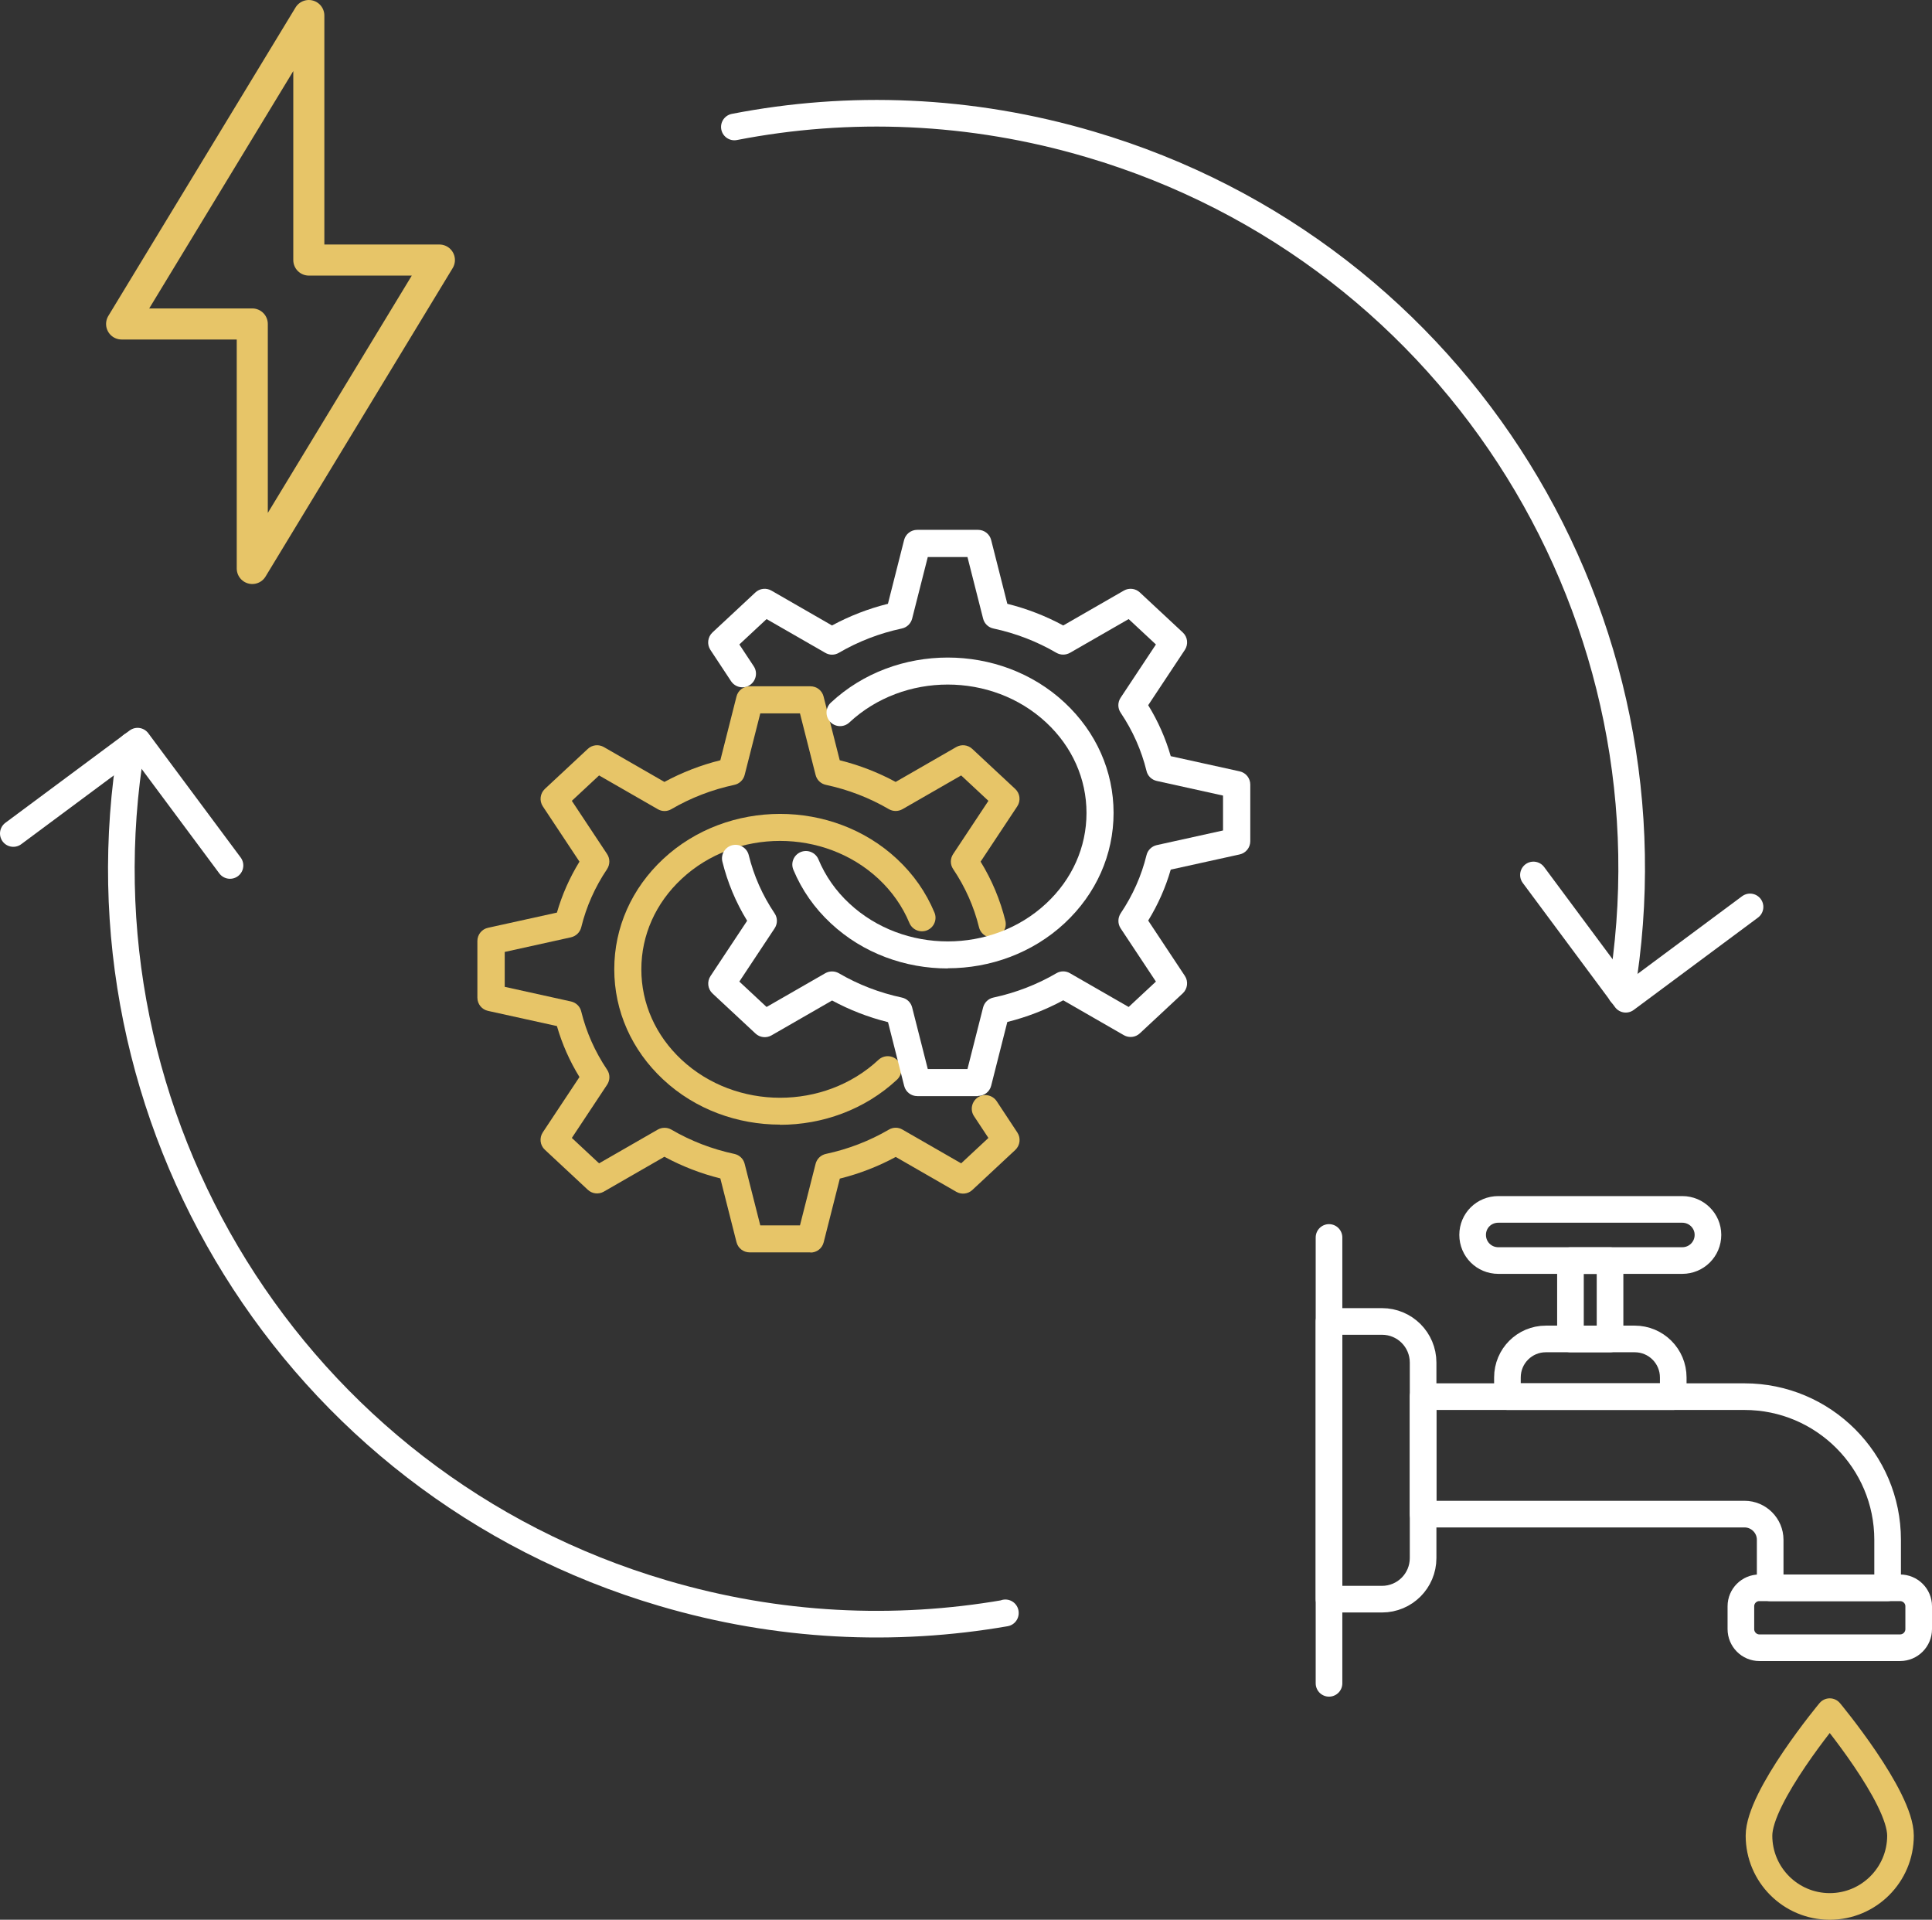 <?xml version="1.0" encoding="UTF-8"?>
<svg id="Layer_2" data-name="Layer 2" xmlns="http://www.w3.org/2000/svg" viewBox="0 0 217.65 216.23">
  <rect x="0" y="0" width="217.65" height="216.23" fill="#333333" stroke="none"/>
  <defs>
    <style>
      .cls-1 {
        fill: #e7c568;
      }

      .cls-2 {
        fill: #fff;
      }

      .cls-3 {
        stroke: #fff;
      }

      .cls-3, .cls-4, .cls-5 {
        fill: none;
        stroke-linecap: round;
        stroke-linejoin: round;
      }

      .cls-3, .cls-5 {
        stroke-width: 3px;
      }

      .cls-4 {
        stroke-width: 3.5px;
      }

      .cls-4, .cls-5 {
        stroke: #e7c568;
      }
    </style>
  </defs>
  <g id="Layer_2-2" data-name="Layer 2">
    <g>
      <polyline class="cls-4" points="28.42 64.03 49.5 29.29 34.79 29.29 34.79 1.75 13.7 36.49 28.42 36.49 28.42 64.03"/>
      <g>
        <g>
          <path class="cls-1" d="M87.88,126.67c-4.77,0-9.54-1.69-13.17-5.08-3.55-3.31-5.51-7.72-5.51-12.42s1.96-9.11,5.51-12.42c7.26-6.77,19.08-6.77,26.34,0,1.85,1.72,3.27,3.75,4.22,6.03.33.78-.04,1.67-.82,2-.78.32-1.67-.04-2-.82-.78-1.87-1.95-3.54-3.48-4.97-6.12-5.7-16.07-5.7-22.18,0-2.93,2.73-4.54,6.34-4.54,10.19s1.61,7.46,4.54,10.19c6.12,5.7,16.07,5.7,22.18,0,.62-.57,1.58-.54,2.16.08.57.62.54,1.58-.08,2.16-3.63,3.38-8.4,5.08-13.17,5.08Z"/>
          <path class="cls-1" d="M91.3,141.06h-6.85c-.7,0-1.31-.47-1.48-1.15l-1.82-7.18c-2.21-.55-4.32-1.37-6.3-2.44l-6.83,3.93c-.58.33-1.31.25-1.8-.21l-4.84-4.51c-.55-.51-.64-1.34-.23-1.96l4.13-6.23c-1.11-1.8-1.96-3.73-2.54-5.74l-7.76-1.71c-.7-.15-1.2-.77-1.2-1.49v-6.38c0-.72.5-1.34,1.2-1.49l7.76-1.71c.58-2.01,1.43-3.93,2.54-5.74l-4.13-6.23c-.41-.62-.31-1.45.23-1.96l4.84-4.51c.49-.46,1.22-.54,1.8-.21l6.83,3.93c1.98-1.07,4.09-1.89,6.3-2.44l1.82-7.18c.17-.68.78-1.15,1.48-1.15h6.85c.7,0,1.31.47,1.48,1.15l1.82,7.18c2.21.55,4.32,1.37,6.3,2.44l6.83-3.93c.58-.33,1.31-.25,1.8.21l4.84,4.51c.55.51.64,1.34.23,1.96l-4.13,6.23c1.28,2.08,2.21,4.32,2.79,6.66.2.82-.3,1.65-1.12,1.85-.82.2-1.65-.3-1.85-1.12-.57-2.32-1.55-4.53-2.91-6.55-.35-.51-.35-1.18,0-1.7l3.97-5.99-3.07-2.86-6.61,3.8c-.48.27-1.06.27-1.53,0-2.19-1.28-4.58-2.2-7.1-2.74-.57-.12-1.02-.55-1.16-1.12l-1.76-6.93h-4.47l-1.76,6.93c-.14.56-.59,1-1.16,1.12-2.52.54-4.91,1.46-7.1,2.74-.47.28-1.06.28-1.53,0l-6.61-3.8-3.07,2.86,3.97,5.99c.34.51.34,1.18,0,1.7-1.36,2.02-2.34,4.22-2.91,6.55-.14.57-.59,1-1.15,1.13l-7.47,1.65v3.93l7.47,1.65c.57.13,1.02.56,1.15,1.13.57,2.32,1.55,4.53,2.91,6.55.35.51.35,1.18,0,1.7l-3.97,5.99,3.07,2.86,6.61-3.8c.47-.27,1.06-.27,1.53,0,2.19,1.28,4.58,2.2,7.1,2.74.57.12,1.02.55,1.16,1.12l1.76,6.93h4.47s1.76-6.93,1.76-6.93c.14-.56.59-1,1.16-1.12,2.52-.54,4.91-1.46,7.1-2.74.47-.28,1.06-.28,1.53,0l6.61,3.8,3.07-2.86-1.62-2.45c-.47-.7-.27-1.65.43-2.12.7-.47,1.65-.27,2.12.43l2.33,3.53c.41.62.31,1.45-.23,1.96l-4.84,4.51c-.49.46-1.22.54-1.8.21l-6.83-3.93c-1.98,1.07-4.09,1.89-6.3,2.44l-1.82,7.18c-.17.68-.78,1.15-1.48,1.15Z"/>
          <path class="cls-2" d="M106.77,109.08c-4.77,0-9.54-1.69-13.17-5.08-1.85-1.72-3.27-3.75-4.22-6.03-.33-.78.04-1.67.82-2,.78-.32,1.67.04,2,.82.78,1.87,1.95,3.55,3.48,4.97,6.12,5.7,16.07,5.7,22.18,0,2.93-2.73,4.54-6.34,4.54-10.19s-1.61-7.46-4.54-10.19c-6.12-5.7-16.07-5.7-22.18,0-.62.57-1.58.54-2.16-.08-.57-.62-.54-1.58.08-2.16,7.26-6.77,19.08-6.77,26.34,0,3.55,3.31,5.51,7.72,5.51,12.42s-1.96,9.11-5.51,12.42c-3.63,3.38-8.4,5.08-13.17,5.08Z"/>
          <path class="cls-2" d="M110.19,123.46h-6.85c-.7,0-1.31-.47-1.48-1.15l-1.82-7.18c-2.21-.55-4.32-1.37-6.3-2.44l-6.83,3.93c-.58.33-1.31.25-1.8-.21l-4.84-4.51c-.55-.51-.64-1.34-.23-1.96l4.13-6.23c-1.28-2.08-2.21-4.32-2.79-6.66-.2-.82.3-1.65,1.12-1.85.82-.2,1.65.3,1.85,1.12.57,2.32,1.55,4.53,2.91,6.55.35.51.35,1.18,0,1.7l-3.97,5.99,3.07,2.86,6.61-3.8c.47-.27,1.06-.27,1.53,0,2.19,1.28,4.58,2.2,7.1,2.74.57.12,1.02.55,1.16,1.12l1.76,6.93h4.47s1.76-6.93,1.76-6.93c.14-.56.59-1,1.16-1.12,2.52-.54,4.91-1.46,7.1-2.74.47-.28,1.06-.28,1.53,0l6.61,3.8,3.07-2.86-3.97-5.99c-.34-.51-.34-1.18,0-1.7,1.36-2.02,2.34-4.22,2.91-6.55.14-.57.59-1,1.15-1.13l7.47-1.65v-3.93l-7.47-1.65c-.57-.13-1.02-.56-1.15-1.13-.57-2.32-1.55-4.53-2.91-6.55-.35-.51-.35-1.18,0-1.7l3.97-5.99-3.07-2.86-6.61,3.8c-.48.27-1.06.27-1.53,0-2.19-1.28-4.58-2.2-7.1-2.74-.57-.12-1.02-.55-1.16-1.12l-1.76-6.93h-4.47l-1.76,6.93c-.14.56-.59,1-1.16,1.12-2.52.54-4.91,1.46-7.1,2.74-.47.28-1.06.28-1.53,0l-6.61-3.8-3.07,2.86,1.62,2.45c.47.7.27,1.65-.43,2.12-.7.47-1.65.27-2.12-.43l-2.33-3.53c-.41-.62-.31-1.45.23-1.96l4.84-4.51c.49-.46,1.22-.54,1.8-.21l6.83,3.93c1.98-1.07,4.09-1.89,6.3-2.44l1.82-7.18c.17-.68.78-1.15,1.48-1.15h6.85c.7,0,1.31.47,1.48,1.15l1.82,7.18c2.21.55,4.32,1.37,6.3,2.44l6.83-3.93c.58-.33,1.31-.25,1.8.21l4.84,4.51c.55.51.64,1.34.23,1.96l-4.13,6.23c1.11,1.8,1.96,3.73,2.54,5.74l7.76,1.71c.7.15,1.2.77,1.2,1.49v6.38c0,.72-.5,1.34-1.2,1.49l-7.76,1.71c-.58,2.01-1.43,3.93-2.54,5.74l4.13,6.23c.41.62.31,1.45-.23,1.96l-4.84,4.51c-.49.46-1.22.54-1.8.21l-6.83-3.93c-1.98,1.07-4.09,1.89-6.3,2.44l-1.82,7.18c-.17.68-.78,1.15-1.48,1.15Z"/>
        </g>
        <g>
          <polyline class="cls-3" points="197.15 102.15 183.15 112.55 172.75 98.55"/>
          <polyline class="cls-3" points="1.5 93.88 15.5 83.48 25.91 97.48"/>
          <path class="cls-3" d="M82.73,14.3c12.91-2.51,26.59-2.03,40.08,1.96,41.73,12.3,66.9,53.74,59.82,95.59v.03"/>
          <path class="cls-3" d="M113.26,181.66v.03c-12.46,2.16-25.6,1.58-38.57-2.25C33.02,167.17,7.84,125.8,14.83,83.97"/>
        </g>
      </g>
      <g>
        <path class="cls-3" d="M212.65,173.43v5.41h-13.23v-5.41c0-1.59-1.3-2.89-2.89-2.89h-36.21v-13.23h36.21c8.89,0,16.12,7.23,16.12,16.12Z"/>
        <path class="cls-3" d="M188.5,155.15v2.16h-18.68v-2.16c0-2.4,1.93-4.34,4.33-4.34h10.01c2.4,0,4.34,1.94,4.34,4.34Z"/>
        <path class="cls-3" d="M160.32,153.48v22.01c0,2.56-2.07,4.63-4.63,4.63h-5.97v-31.28h5.97c2.56,0,4.63,2.07,4.63,4.63Z"/>
        <path class="cls-3" d="M216.15,180.92v2.57c0,1.15-.93,2.1-2.1,2.1h-15.85c-1.15,0-2.08-.95-2.08-2.1v-2.57c0-1.15.93-2.08,2.08-2.08h15.85c1.16,0,2.1.93,2.1,2.08Z"/>
        <rect class="cls-3" x="176.92" y="141.99" width="4.46" height="8.82"/>
        <path class="cls-3" d="M192.41,139.09c0,1.61-1.3,2.89-2.89,2.89h-20.73c-1.61,0-2.89-1.29-2.89-2.89s1.28-2.87,2.89-2.87h20.73c1.59,0,2.89,1.28,2.89,2.87Z"/>
        <line class="cls-3" x1="149.72" y1="139.38" x2="149.72" y2="189.6"/>
        <path class="cls-5" d="M214.1,206.76c0,4.4-3.57,7.97-7.97,7.97s-7.97-3.57-7.97-7.97,7.97-13.97,7.97-13.97c0,0,7.97,9.57,7.97,13.97Z"/>
      </g>
    </g>
  </g>
</svg>